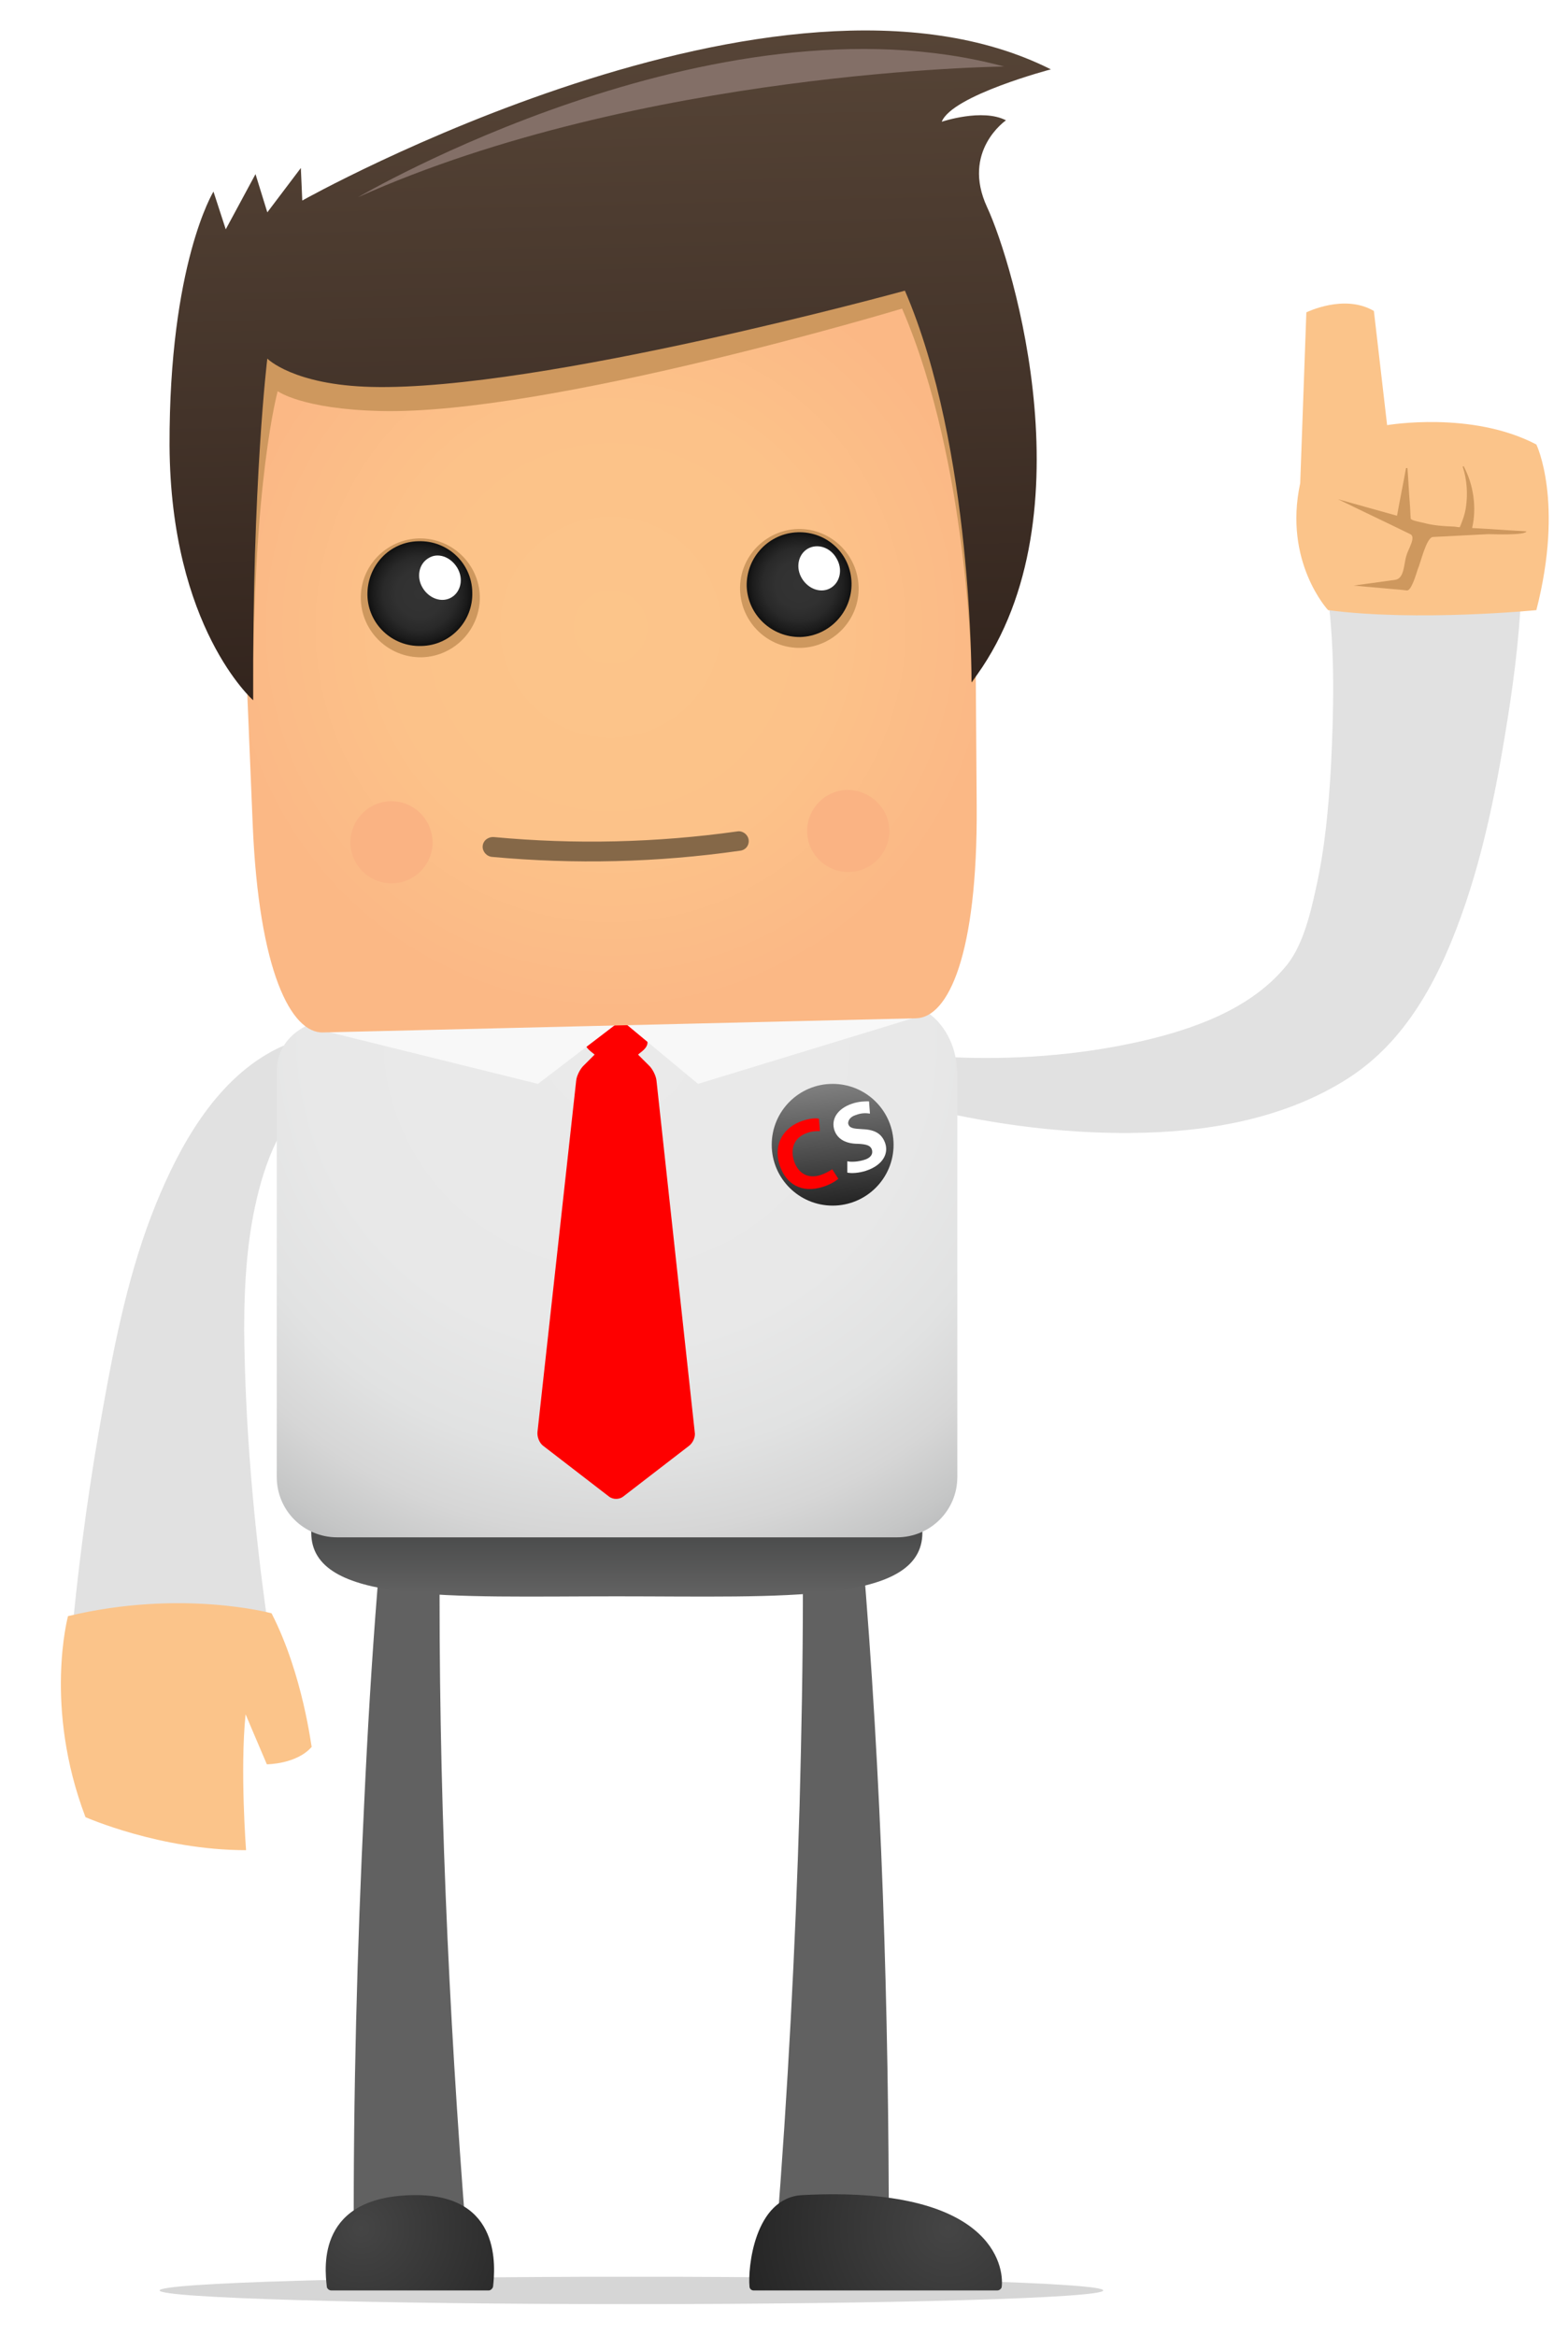 <?xml version="1.0" encoding="UTF-8"?> <svg xmlns="http://www.w3.org/2000/svg" width="319" height="475" viewBox="0 0 319 475" fill="none"> <path d="M192.649 214.949C205.909 215.621 219.457 214.662 232.428 211.687C242.805 209.288 254.143 205.257 261.253 196.909C264.905 192.879 266.538 186.066 267.691 180.788C269.517 172.727 270.285 164.379 270.766 156.03C271.342 144.419 271.63 132.328 270.093 120.813C283.257 120.621 296.42 120.429 309.488 120.237C309.103 130.121 307.758 140.101 306.125 149.793C303.627 164.954 300.264 180.308 294.018 194.414C289.502 204.49 283.353 213.606 273.84 219.555C260.869 227.712 245.111 230.303 230.026 230.399C218.111 230.495 206.101 229.151 194.475 226.752C193.418 226.561 190.631 226.656 190.823 225.313C191.016 224.066 191.208 222.722 191.496 221.475C191.88 219.172 192.265 217.061 192.649 214.949Z" fill="#E1E1E1"></path> <path d="M265.769 63.526C265.769 63.526 273.456 59.687 279.509 63.238L282.2 86.46C282.2 86.46 299.399 83.485 312.562 90.394C312.562 90.394 318.231 102.005 312.562 124.076C312.562 124.076 288.445 126.475 270.189 124.076C270.189 124.076 261.061 114.288 264.52 98.263L265.769 63.526Z" fill="#FBC48A"></path> <path d="M310.545 108.051C306.893 107.859 303.146 107.571 299.495 107.379C300.456 103.253 299.783 98.55 297.765 94.808C297.669 94.808 297.573 94.904 297.573 94.904C298.438 97.495 298.63 100.374 298.246 103.061C298.054 104.5 297.573 105.843 296.997 107.187C296.805 107.283 296.132 107.091 295.844 107.091C293.634 106.995 291.712 106.899 289.598 106.323C289.214 106.227 287.004 105.843 287.004 105.46C286.908 104.404 286.908 103.349 286.812 102.293C286.62 99.894 286.523 97.495 286.331 95.192C286.235 95.192 286.139 95.192 286.043 95.192C285.467 98.455 284.794 101.621 284.217 104.884C280.182 103.732 276.242 102.677 272.207 101.525C277.107 103.924 282.008 106.227 286.908 108.626C288.157 109.202 286.427 111.793 286.139 112.944C285.563 114.672 285.755 117.742 283.737 117.934C280.951 118.318 278.164 118.702 275.378 119.086C278.645 119.374 281.815 119.662 285.082 119.95C285.37 119.95 286.235 120.141 286.427 120.045C287.292 119.662 288.157 116.591 288.445 115.727C289.022 114.48 290.175 109.298 291.52 109.202C295.267 109.01 299.014 108.818 302.762 108.626C303.627 108.626 310.352 108.914 310.545 108.051Z" fill="#CE985E"></path> <path d="M175.45 315.419C179.389 361.96 180.831 408.788 180.831 455.52C173.24 455.233 165.553 454.945 157.963 454.657C160.269 425.485 161.806 396.313 162.671 367.142C163.055 352.652 163.343 338.258 163.343 323.768C163.343 322.904 163.055 316.091 163.536 316.091C164.881 315.995 166.226 315.995 167.475 315.899C170.069 315.707 172.76 315.515 175.45 315.419Z" fill="#616161"></path> <path d="M89.454 315.995C89.166 362.247 91.184 408.5 94.835 454.561C87.245 454.848 79.558 455.136 71.967 455.52C71.871 425.965 72.64 396.409 74.081 366.949C74.754 352.364 75.618 337.778 76.771 323.288C76.868 322.424 77.156 315.515 77.636 315.515C78.981 315.611 80.326 315.611 81.576 315.707C84.17 315.803 86.764 315.899 89.454 315.995Z" fill="#616161"></path> <path d="M63.8 222.242C63.704 222.242 61.878 223.874 61.782 224.066C60.245 225.601 58.9 227.328 57.843 229.151C55.441 233.182 53.807 237.596 52.654 242.106C50.252 251.318 49.676 261.01 49.676 270.51C49.868 289.99 51.597 309.662 54.288 328.949C41.124 329.141 27.96 329.333 14.893 329.621C16.334 315.131 18.352 300.641 20.946 286.343C23.445 272.333 26.327 258.131 31.708 244.889C36.512 233.086 43.622 220.227 55.152 213.894C56.882 212.934 58.708 212.167 60.629 211.687C61.494 211.495 61.494 213.03 61.686 213.798C62.359 216.581 63.127 219.364 63.8 222.242Z" fill="#E1E1E1"></path> <path d="M187.653 311.677C187.653 326.263 159.5 324.632 125.486 324.632C91.472 324.632 63.32 326.263 63.32 311.677C63.32 297.091 91.472 298.722 125.486 298.722C159.5 298.627 187.653 297.091 187.653 311.677Z" fill="url(#paint0_linear)"></path> <path d="M194.667 217.828C194.667 211.015 189.767 204.01 182.945 204.202L69.181 206.985C62.359 207.177 56.305 211.111 56.305 217.828V300.354C56.305 307.167 61.782 312.636 68.604 312.636H182.464C189.286 312.636 194.763 307.167 194.763 300.354V217.828H194.667Z" fill="url(#paint1_radial)"></path> <path d="M224.453 465.788C224.453 467.324 181.503 468.571 128.465 468.571C75.426 468.571 32.477 467.324 32.477 465.788C32.477 464.253 75.426 463.005 128.465 463.005C181.503 463.005 224.453 464.253 224.453 465.788Z" fill="#D6D6D6"></path> <path d="M153.255 465.788H202.93C203.314 465.788 203.795 465.404 203.795 465.02C204.275 460.894 201.873 444.389 163.247 446.404C153.447 446.884 152.102 461.374 152.486 465.02C152.486 465.404 152.87 465.788 153.255 465.788Z" fill="url(#paint2_radial)"></path> <path d="M99.447 465.788H67.355C66.971 465.788 66.49 465.404 66.49 465.02C66.01 460.894 64.569 446.596 84.266 446.404C102.234 446.212 100.696 461.374 100.312 465.02C100.216 465.404 99.832 465.788 99.447 465.788Z" fill="url(#paint3_radial)"></path> <path d="M133.557 219.748C133.461 218.788 132.789 217.445 132.116 216.773L129.81 214.47C130.29 213.99 131.732 213.222 131.732 211.975C131.732 208.52 129.522 207.081 126.063 207.177C122.604 207.273 119.049 208.52 119.049 211.975C119.049 213.222 120.49 213.99 120.97 214.47L118.664 216.773C117.992 217.445 117.319 218.788 117.223 219.748L109.344 291.237C109.248 292.197 109.728 293.445 110.497 294.02L123.949 304.384C124.717 304.96 125.967 304.96 126.735 304.384L140.187 294.02C140.956 293.445 141.532 292.197 141.34 291.237L133.557 219.748Z" fill="#FE0000"></path> <path d="M126.639 207.657L142.013 220.42L187.557 206.505L126.639 207.657Z" fill="#F8F8F8"></path> <path d="M126.159 207.657L109.44 220.419L65.241 209.48L126.159 207.657Z" fill="#F8F8F8"></path> <path d="M186.404 207.081C192.937 206.889 198.895 194.126 198.702 163.995C198.126 72.737 197.549 57.096 197.549 57.096C197.357 50.283 191.784 45.005 184.962 45.101L59.38 48.172C52.558 48.364 47.273 53.929 47.37 60.743C47.37 60.743 47.562 76.384 51.405 167.546C52.654 197.677 59.284 210.152 65.722 209.96L186.404 207.081Z" fill="url(#paint4_radial)"></path> <path d="M198.51 137.702C198.03 64.965 197.645 57 197.645 57C197.453 50.187 191.88 44.909 185.058 45.005L59.476 48.076C52.654 48.268 47.37 53.834 47.466 60.647C47.466 60.647 47.562 68.611 50.54 141.445C51.117 142.02 51.501 142.308 51.501 142.308C51.405 97.687 56.498 79.551 56.498 79.551C56.498 79.551 61.398 83.197 77.348 83.581C111.458 84.445 183.521 62.758 183.521 62.758C197.357 94.808 197.742 138.854 197.742 138.854C198.03 138.47 198.222 138.086 198.51 137.702Z" fill="#CE985E"></path> <path d="M51.501 142.404C51.501 142.404 34.686 127.626 34.494 90.586C34.398 53.642 43.43 38.96 43.43 38.96L45.928 46.636L51.982 35.409L54.384 43.182L61.206 34.162L61.494 40.783C61.494 40.783 158.539 -13.722 213.788 14.106C213.788 14.106 193.706 19.384 191.592 24.758C191.592 24.758 199.855 21.975 204.66 24.47C204.66 24.47 195.532 30.707 200.816 42.126C206.101 53.45 222.243 106.707 197.646 138.758C197.646 138.758 197.934 91.162 184.098 59.111C184.098 59.111 109.824 79.551 75.618 78.687C59.668 78.303 54.384 72.929 54.384 72.929C54.384 72.929 51.309 97.783 51.501 142.404Z" fill="url(#paint5_linear)"></path> <path d="M174.681 119.374C174.873 125.995 169.589 131.561 162.959 131.752C156.329 131.944 150.756 126.667 150.564 119.949C150.372 113.328 155.657 107.763 162.383 107.571C169.012 107.475 174.489 112.752 174.681 119.374Z" fill="#CE985E"></path> <path d="M173.24 118.606C173.336 124.46 168.724 129.354 162.863 129.546C157.002 129.642 152.102 125.036 151.909 119.182C151.813 113.328 156.425 108.435 162.286 108.243C168.244 108.051 173.144 112.657 173.24 118.606Z" fill="url(#paint6_radial)"></path> <path d="M180.927 168.793C181.023 173.399 177.372 177.237 172.76 177.333C168.148 177.429 164.304 173.783 164.208 169.177C164.112 164.571 167.763 160.732 172.375 160.636C176.987 160.636 180.831 164.283 180.927 168.793Z" fill="#FAB383"></path> <path d="M88.013 171.096C88.109 175.702 84.458 179.54 79.846 179.636C75.234 179.732 71.391 176.086 71.295 171.48C71.198 166.874 74.85 163.035 79.462 162.939C84.074 162.843 87.821 166.49 88.013 171.096Z" fill="#FAB383"></path> <path d="M73.408 121.869C73.601 128.49 79.077 133.768 85.803 133.672C92.433 133.48 97.718 128.01 97.622 121.293C97.43 114.672 91.953 109.394 85.227 109.49C78.501 109.682 73.216 115.248 73.408 121.869Z" fill="#CE985E"></path> <path d="M74.754 121.005C74.85 126.859 79.75 131.561 85.707 131.369C91.568 131.273 96.276 126.379 96.084 120.429C95.988 114.576 91.088 109.874 85.131 110.066C79.27 110.162 74.657 115.056 74.754 121.005Z" fill="url(#paint7_radial)"></path> <path d="M93.01 115.44C94.355 117.647 93.778 120.334 91.857 121.485C89.935 122.637 87.341 121.773 85.996 119.566C84.65 117.359 85.227 114.672 87.148 113.521C89.07 112.273 91.665 113.233 93.01 115.44Z" fill="white"></path> <path d="M170.165 113.52C171.511 115.727 170.934 118.414 169.012 119.566C167.091 120.717 164.496 119.854 163.151 117.647C161.806 115.44 162.383 112.753 164.304 111.601C166.322 110.45 168.916 111.313 170.165 113.52Z" fill="white"></path> <path d="M152.294 170.712C152.486 171.864 151.717 172.919 150.468 173.015C133.749 175.414 116.839 175.798 100.12 174.263C98.967 174.167 98.102 173.111 98.198 172.056C98.294 170.904 99.351 170.136 100.504 170.232C116.935 171.768 133.557 171.384 149.988 169.081C151.045 168.889 152.102 169.657 152.294 170.712Z" fill="#856848"></path> <path d="M72.832 40.111C72.832 40.111 145.087 -2.399 204.275 13.53C204.275 13.53 130.386 14.298 72.832 40.111Z" fill="#836F67"></path> <path d="M55.248 328.086C55.248 328.086 36.992 323.096 13.836 328.662C13.836 328.662 8.84 347.086 17.391 369.54C17.391 369.54 32.573 376.258 50.06 376.258C50.06 376.258 48.811 359.944 49.964 348.621C49.964 348.621 51.982 353.419 54.288 358.793C54.288 358.793 60.341 358.793 63.416 355.242C63.32 355.338 61.686 340.657 55.248 328.086Z" fill="#FBC48A"></path> <path d="M169.397 245.177C176.242 245.177 181.792 239.634 181.792 232.798C181.792 225.961 176.242 220.419 169.397 220.419C162.551 220.419 157.002 225.961 157.002 232.798C157.002 239.634 162.551 245.177 169.397 245.177Z" fill="url(#paint8_linear)"></path> <path d="M170.55 239.707C170.165 240.091 169.012 240.859 167.475 241.339C163.055 242.778 159.884 240.763 158.635 237.02C157.194 232.606 159.5 229.152 163.343 227.904C164.881 227.424 166.13 227.328 166.61 227.52L166.802 230.015C166.226 230.015 165.169 230.015 164.208 230.399C161.902 231.167 160.653 233.182 161.518 236.061C162.383 238.652 164.4 239.803 166.995 238.94C167.859 238.652 168.724 238.172 169.301 237.788L170.55 239.707Z" fill="#FE0000"></path> <path d="M172.375 236.157C173.24 236.349 174.585 236.253 175.834 235.869C177.18 235.485 177.66 234.621 177.372 233.758C177.083 232.99 176.411 232.702 174.585 232.606C172.183 232.606 170.454 231.742 169.781 229.919C169.012 227.712 170.261 225.505 173.336 224.45C174.777 223.97 175.93 223.97 176.795 223.97L176.987 226.465C176.315 226.369 175.354 226.273 174.105 226.753C172.856 227.136 172.471 228 172.567 228.576C172.856 229.439 173.624 229.535 175.45 229.631C178.044 229.727 179.389 230.591 180.062 232.414C180.831 234.525 179.678 236.924 176.219 238.076C174.777 238.556 173.24 238.652 172.375 238.46V236.157Z" fill="white"></path> <defs> <linearGradient id="paint0_linear" x1="125.483" y1="323.847" x2="125.483" y2="308.071" gradientUnits="userSpaceOnUse"> <stop stop-color="#616161"></stop> <stop offset="1" stop-color="#434444"></stop> </linearGradient> <radialGradient id="paint1_radial" cx="0" cy="0" r="1" gradientUnits="userSpaceOnUse" gradientTransform="translate(125.483 210.931) scale(118.734 118.58)"> <stop stop-color="#EAEAEA"></stop> <stop offset="0.53" stop-color="#E8E8E8"></stop> <stop offset="0.721" stop-color="#E1E2E2"></stop> <stop offset="0.858" stop-color="#D6D6D6"></stop> <stop offset="0.967" stop-color="#C5C6C6"></stop> <stop offset="1" stop-color="#BEBFC0"></stop> </radialGradient> <radialGradient id="paint2_radial" cx="0" cy="0" r="1" gradientUnits="userSpaceOnUse" gradientTransform="translate(192.985 453.03) scale(42.733 42.678)"> <stop stop-color="#454545"></stop> <stop offset="1" stop-color="#252525"></stop> </radialGradient> <radialGradient id="paint3_radial" cx="0" cy="0" r="1" gradientUnits="userSpaceOnUse" gradientTransform="translate(73.472 453.136) rotate(180) scale(37.155 37.106)"> <stop stop-color="#454545"></stop> <stop offset="1" stop-color="#252525"></stop> </radialGradient> <radialGradient id="paint4_radial" cx="0" cy="0" r="1" gradientUnits="userSpaceOnUse" gradientTransform="translate(124.203 127.557) rotate(-1.385) scale(78.133 78.032)"> <stop stop-color="#FCC58A"></stop> <stop offset="0.575" stop-color="#FCC289"></stop> <stop offset="0.962" stop-color="#FBB986"></stop> <stop offset="1" stop-color="#FBB885"></stop> </radialGradient> <linearGradient id="paint5_linear" x1="122.97" y1="4.285" x2="126.285" y2="141.377" gradientUnits="userSpaceOnUse"> <stop stop-color="#574537"></stop> <stop offset="0.576" stop-color="#433329"></stop> <stop offset="1" stop-color="#32241D"></stop> </linearGradient> <radialGradient id="paint6_radial" cx="0" cy="0" r="1" gradientUnits="userSpaceOnUse" gradientTransform="translate(162.607 118.841) rotate(-1.385) scale(10.669 10.655)"> <stop stop-color="#333333"></stop> <stop offset="0.456" stop-color="#313131"></stop> <stop offset="0.7" stop-color="#292929"></stop> <stop offset="0.894" stop-color="#1B1B1B"></stop> <stop offset="1" stop-color="#101010"></stop> </radialGradient> <radialGradient id="paint7_radial" cx="0" cy="0" r="1" gradientUnits="userSpaceOnUse" gradientTransform="translate(85.42 120.706) rotate(178.615) scale(10.669 10.655)"> <stop stop-color="#333333"></stop> <stop offset="0.456" stop-color="#313131"></stop> <stop offset="0.7" stop-color="#292929"></stop> <stop offset="0.894" stop-color="#1B1B1B"></stop> <stop offset="1" stop-color="#101010"></stop> </radialGradient> <linearGradient id="paint8_linear" x1="170.585" y1="245.086" x2="168.136" y2="220.555" gradientUnits="userSpaceOnUse"> <stop stop-color="#242424"></stop> <stop offset="1" stop-color="#808080"></stop> </linearGradient> </defs> </svg> 